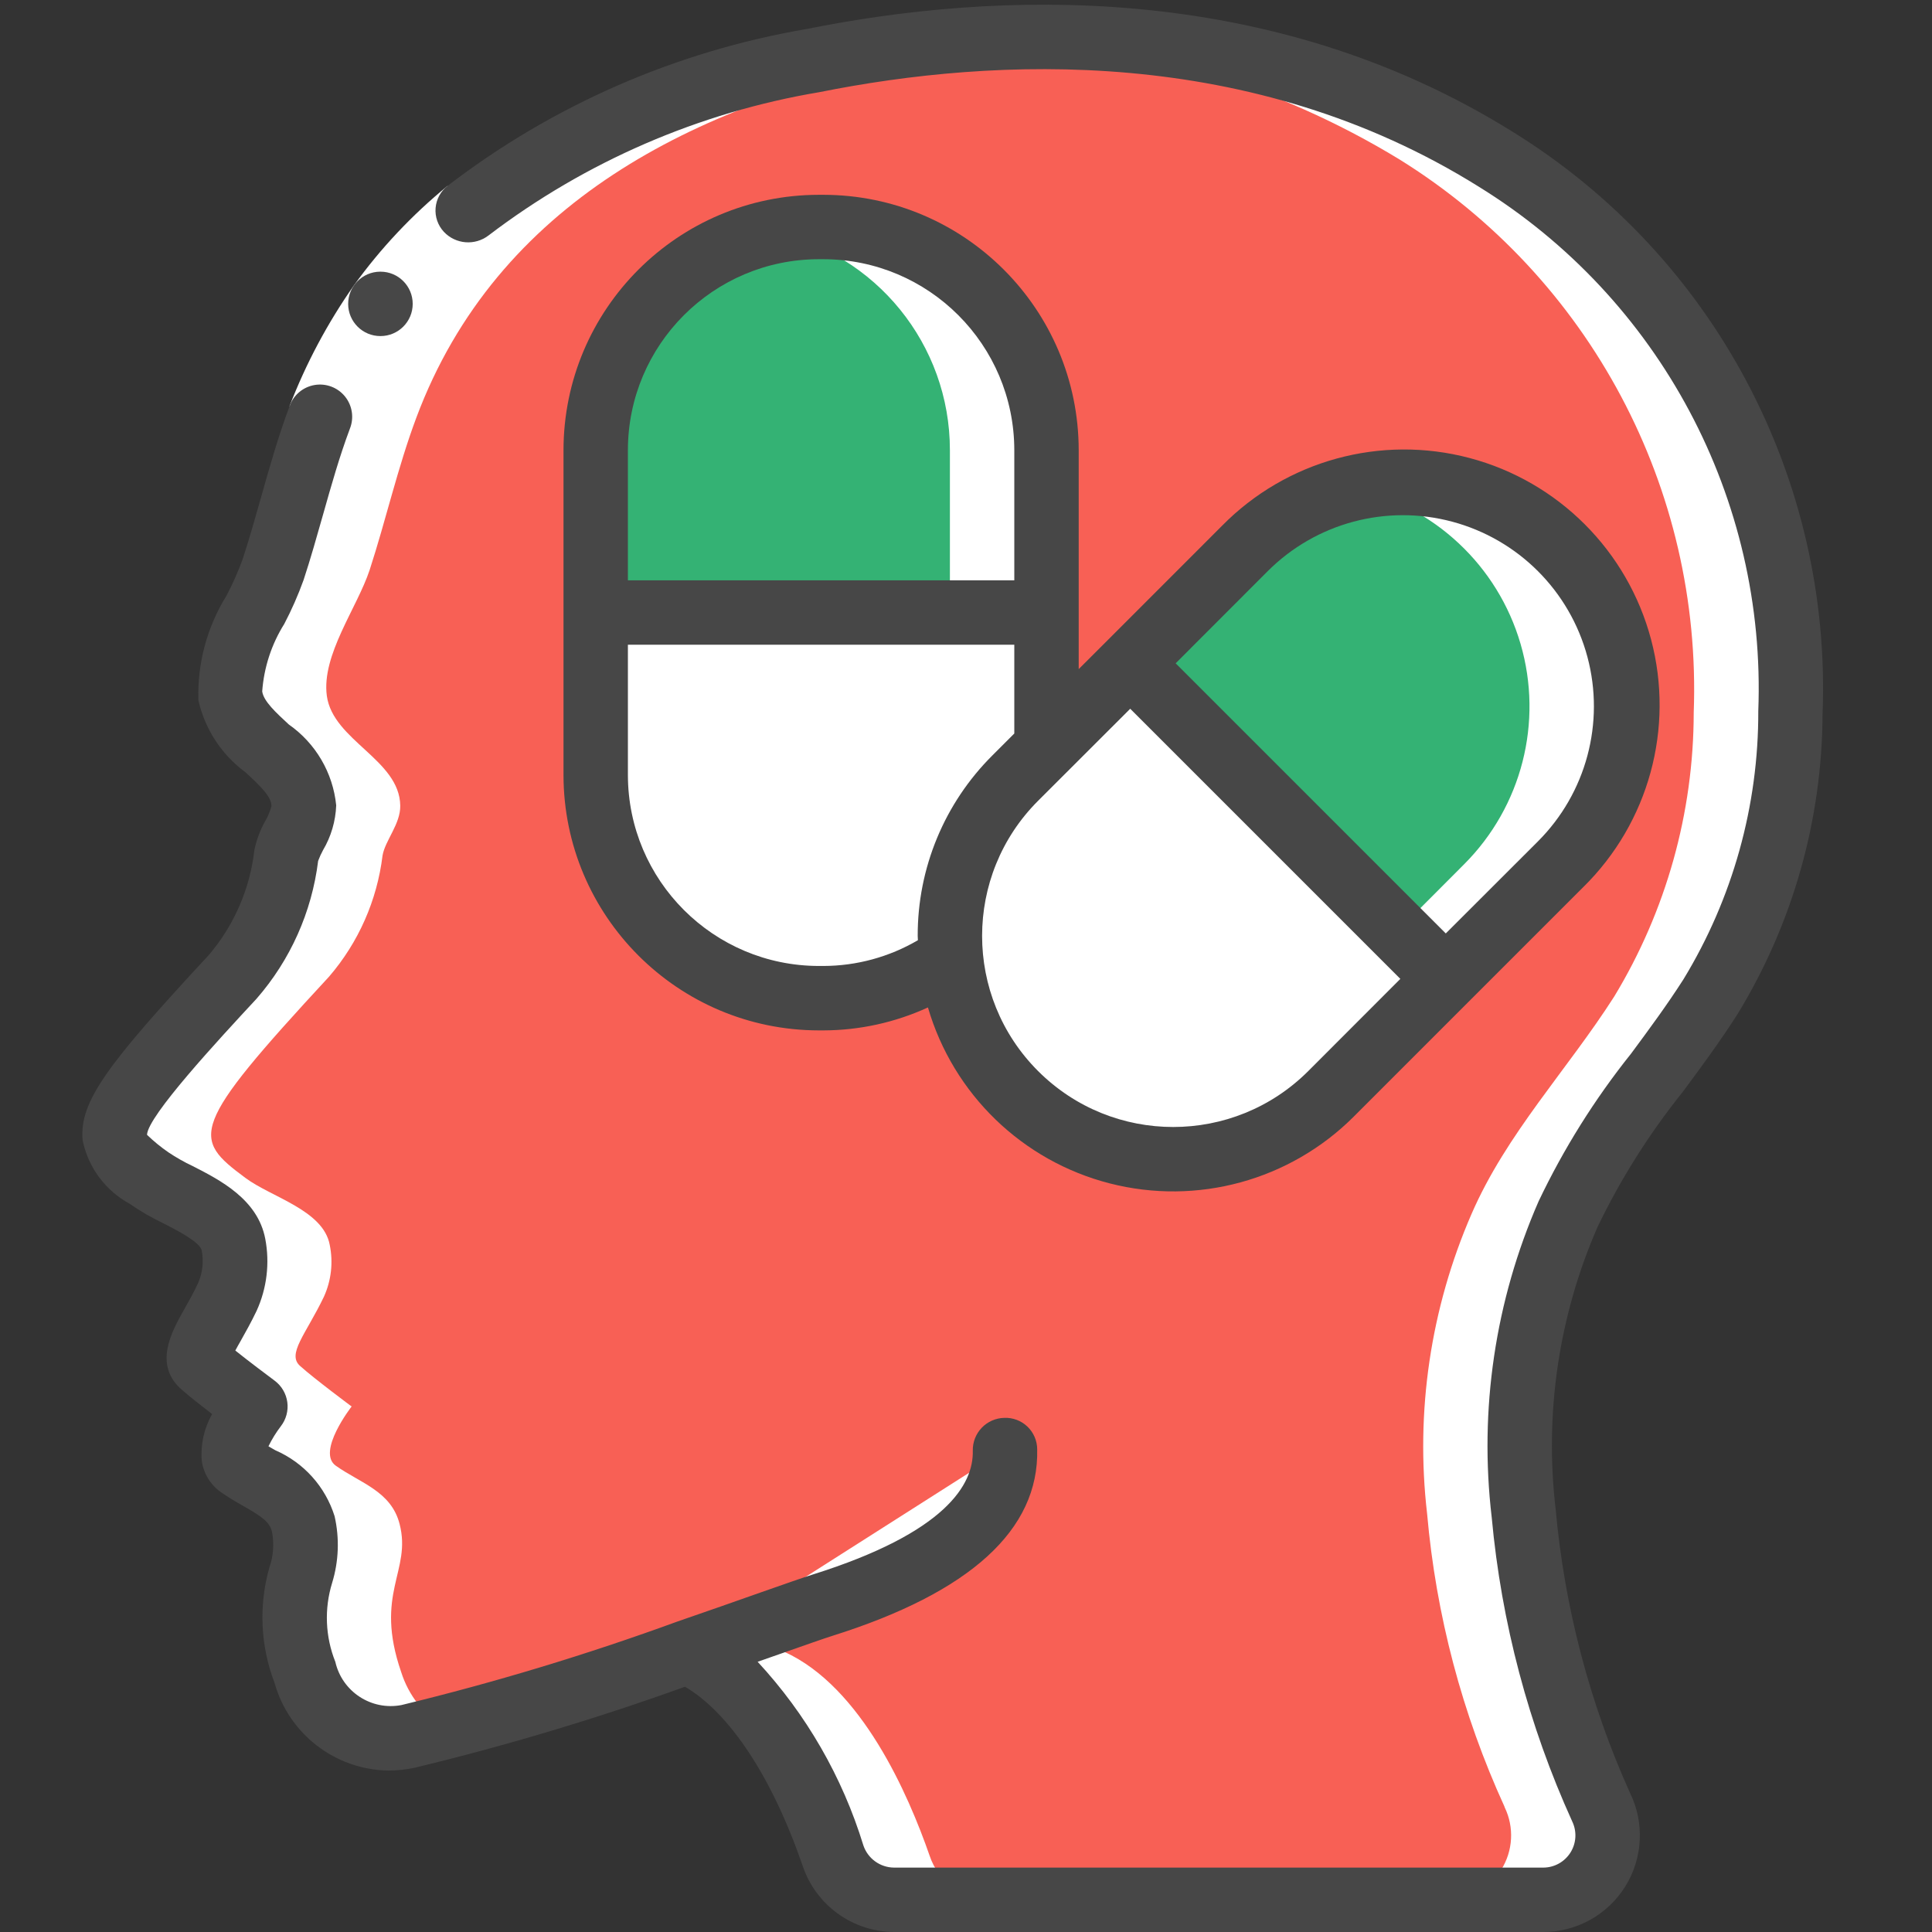 <?xml version="1.0" encoding="UTF-8"?>
<svg xmlns="http://www.w3.org/2000/svg" width="512" height="512" viewBox="0 0 512 512" fill="none">
  <rect x="0" y="0" width="512" height="512" fill="#333333" stroke="none"/>
  <g clip-path="url(#clip0_2680_451)">
    <path fill-rule="evenodd" clip-rule="evenodd" d="M474.453 188.842C474.427 215.383 467.138 241.411 453.376 264.106C441.003 283.476 424.789 300.458 415.573 321.706C404.715 346.687 400.652 374.094 403.797 401.151C406.158 427.985 413.084 454.218 424.277 478.719L424.363 478.975C426.917 484.263 426.574 490.492 423.453 495.467C420.333 500.442 414.875 503.463 409.003 503.466H236.885C229.557 503.436 223.066 498.731 220.757 491.775C215.125 475.562 202.752 447.06 182.272 437.759C157.972 446.558 133.218 454.05 108.117 460.202C95.882 462.811 83.775 455.269 80.725 443.135C73.472 422.143 83.541 416.426 80.299 403.882C78.08 395.178 69.888 393.044 63.403 388.436C58.197 384.767 67.584 372.735 67.584 372.735C67.584 372.735 57.6 365.311 54.016 362.068C50.261 358.911 55.467 353.62 60.245 343.636C62.196 339.334 62.733 334.525 61.781 329.898C60.075 320.682 46.251 317.268 39.424 312.148C25.173 301.567 24.405 299.007 61.611 258.815C69.402 249.757 74.332 238.591 75.776 226.73C76.459 222.719 80.555 218.367 80.469 213.503C80.299 201.3 62.635 196.266 61.013 184.404C59.562 173.567 69.034 161.108 72.362 151.039C76.715 137.642 79.787 123.903 84.736 110.676C106.069 53.589 159.061 27.477 215.467 16.042C277.077 3.668 342.187 8.362 396.459 42.239C446.893 73.558 476.663 129.515 474.453 188.842Z" fill="#F86055"></path>
    <path fill-rule="evenodd" clip-rule="evenodd" d="M266.325 384.256C266.922 409.6 229.546 421.717 218.026 425.301C213.247 426.837 199.253 431.957 182.271 437.76" fill="white"></path>
    <path fill-rule="evenodd" clip-rule="evenodd" d="M396.459 42.239C356.269 18.122 309.647 6.914 262.887 10.128C301.05 11.309 338.253 22.373 370.859 42.239C421.294 73.558 451.064 129.515 448.854 188.842C448.828 215.383 441.539 241.411 427.776 264.106C415.403 283.476 399.19 300.458 389.974 321.706C379.115 346.687 375.053 374.094 378.198 401.151C380.559 427.984 387.485 454.218 398.678 478.719L398.763 478.975C401.317 484.263 400.974 490.492 397.854 495.467C394.734 500.442 389.275 503.463 383.403 503.466H409.003C414.875 503.463 420.334 500.442 423.454 495.467C426.574 490.492 426.917 484.263 424.363 478.975L424.278 478.719C413.085 454.218 406.159 427.984 403.798 401.151C400.653 374.094 404.715 346.687 415.574 321.706C424.79 300.458 441.003 283.476 453.376 264.106C467.139 241.411 474.428 215.383 474.454 188.842C476.664 129.515 446.894 73.558 396.459 42.239Z" fill="white"></path>
    <path fill-rule="evenodd" clip-rule="evenodd" d="M383.233 259.498L352.769 289.877C337.861 305.056 315.954 311.068 295.386 305.623C274.819 300.178 258.755 284.115 253.311 263.547C247.866 242.98 253.877 221.073 269.057 206.165L277.334 197.887L299.521 175.786L383.147 259.413L383.233 259.498Z" fill="white"></path>
    <path fill-rule="evenodd" clip-rule="evenodd" d="M430.933 187.22C430.923 202.902 424.693 217.94 413.61 229.034L383.232 259.498L383.146 259.412L299.52 175.786L329.898 145.322C346.829 128.382 372.301 123.318 394.423 132.492C416.546 141.667 430.959 163.271 430.933 187.22Z" fill="#34B274"></path>
    <path fill-rule="evenodd" clip-rule="evenodd" d="M413.611 145.322C399.312 131.021 378.694 125.023 358.955 129.424C380.046 134.098 396.914 149.892 402.963 170.63C409.013 191.368 403.281 213.754 388.011 229.034L370.415 246.681L383.147 259.413L383.232 259.498L413.611 229.034C436.707 205.909 436.707 168.447 413.611 145.322Z" fill="white"></path>
    <path fill-rule="evenodd" clip-rule="evenodd" d="M277.334 162.304V197.888L269.057 206.165C256.476 218.685 250.206 236.207 251.99 253.866C242.1 260.831 230.294 264.558 218.198 264.533H217.003C201.317 264.54 186.272 258.312 175.18 247.22C164.089 236.128 157.86 221.083 157.867 205.397L157.867 162.304H277.334Z" fill="white"></path>
    <path fill-rule="evenodd" clip-rule="evenodd" d="M251.733 162.304V197.888L243.455 206.165C230.874 218.685 224.605 236.207 226.389 253.866C219.809 258.446 212.354 261.618 204.492 263.185C208.603 264.073 212.796 264.525 217.002 264.533H218.197C230.293 264.558 242.099 260.831 251.989 253.866C250.205 236.207 256.474 218.685 269.055 206.165L277.333 197.888V162.304H251.733Z" fill="white"></path>
    <path fill-rule="evenodd" clip-rule="evenodd" d="M277.334 119.295V162.303H157.867L157.867 119.295C157.86 103.609 164.089 88.564 175.18 77.472C186.272 66.381 201.317 60.152 217.003 60.159H218.198C233.884 60.152 248.929 66.381 260.021 77.472C271.112 88.564 277.341 103.609 277.334 119.295Z" fill="#34B274"></path>
    <path fill-rule="evenodd" clip-rule="evenodd" d="M218.198 60.159H217.003C212.903 60.163 208.813 60.592 204.801 61.439C232.161 67.196 251.744 91.336 251.734 119.295V162.303H277.334V119.295C277.341 103.609 271.113 88.564 260.021 77.472C248.929 66.381 233.884 60.152 218.198 60.159Z" fill="white"></path>
    <path fill-rule="evenodd" clip-rule="evenodd" d="M80.725 443.135C83.775 455.269 95.882 462.812 108.117 460.202C111.104 459.57 114.415 458.768 117.862 457.881C112.364 454.518 108.267 449.281 106.325 443.135C99.072 422.143 109.141 416.426 105.899 403.882C103.68 395.178 95.488 393.045 89.002 388.437C83.797 384.767 93.184 372.735 93.184 372.735C93.184 372.735 83.2 365.311 79.616 362.069C75.861 358.911 81.067 353.621 85.845 343.637C87.796 339.334 88.333 334.525 87.381 329.898C85.674 320.682 71.85 317.269 65.024 312.149C50.773 301.567 50.005 299.007 87.21 258.815C95.002 249.757 99.932 238.591 101.376 226.73C102.059 222.719 106.155 218.367 106.069 213.503C105.899 201.301 88.234 196.266 86.613 184.405C85.162 173.567 94.635 161.109 97.963 151.039C102.315 137.642 105.387 123.903 110.336 110.677C131.669 53.589 184.661 27.477 241.067 16.042C256.461 12.942 272.067 11.002 287.752 10.239C285.73 10.154 283.716 9.975 281.694 9.941C280.695 9.941 279.697 9.941 278.699 9.941C257.465 9.808 236.274 11.875 215.467 16.11C159.061 27.545 106.069 53.657 84.736 110.745C79.787 123.972 76.715 137.71 72.362 151.108C69.034 161.177 59.562 173.636 61.013 184.473C62.635 196.334 80.299 201.369 80.469 213.572C80.555 218.436 76.459 222.788 75.776 226.798C74.332 238.659 69.402 249.825 61.611 258.884C24.405 299.076 25.173 301.636 39.424 312.217C46.251 317.337 60.075 320.75 61.781 329.966C62.733 334.593 62.196 339.403 60.245 343.705C55.467 353.689 50.261 358.98 54.016 362.137C57.6 365.38 67.584 372.804 67.584 372.804C67.584 372.804 58.197 384.836 63.403 388.505C69.888 393.113 78.08 395.246 80.299 403.95C83.541 416.426 73.472 422.143 80.725 443.135Z" fill="white"></path>
    <path fill-rule="evenodd" clip-rule="evenodd" d="M220.758 491.776C223.066 498.731 229.557 503.436 236.886 503.466H262.486C255.157 503.436 248.666 498.731 246.358 491.776C240.726 475.562 228.353 447.061 207.873 437.76C202.548 439.62 196.89 441.54 191.139 443.46C206.354 455.68 215.996 478.071 220.758 491.776Z" fill="white"></path>
    <path fill-rule="evenodd" clip-rule="evenodd" d="M118.613 49.254L129.476 62.421C112.907 75.936 100.219 93.603 92.706 113.621L76.723 107.648C81.087 96.32 86.818 85.568 93.789 75.63C100.876 65.792 109.222 56.924 118.613 49.254Z" fill="white"></path>
    <path fill-rule="evenodd" clip-rule="evenodd" d="M100.837 89.062C96.125 89.083 92.287 85.28 92.266 80.567C92.245 75.854 96.048 72.016 100.761 71.995H100.837C105.55 71.995 109.371 75.816 109.371 80.528C109.371 85.241 105.55 89.062 100.837 89.062Z" fill="#474747"></path>
    <path fill-rule="evenodd" clip-rule="evenodd" d="M67.413 225.28C66.247 235.513 62.065 245.17 55.398 253.021C28.612 281.915 20.958 291.865 21.897 302.173C23.354 309.343 27.909 315.501 34.338 318.993C37.154 320.953 40.124 322.679 43.221 324.155C46.891 326.033 53.043 329.173 53.461 331.417C54.018 334.309 53.688 337.301 52.514 340.002C51.26 342.673 49.954 344.994 48.819 346.99C45.491 352.887 40.474 361.796 48.341 368.426C50.185 370.056 53.333 372.531 56.218 374.749C54.078 378.494 53.121 382.798 53.47 387.097C53.924 390.439 55.74 393.444 58.487 395.4C60.415 396.732 62.408 397.965 64.461 399.095C69.461 401.954 71.407 403.293 72.081 405.922C72.699 409.114 72.452 412.414 71.364 415.479C68.536 425.509 69.018 436.183 72.738 445.917C76.515 459.498 88.775 468.977 102.869 469.213C105.218 469.213 107.561 468.967 109.858 468.48C134.124 462.629 158.053 455.459 181.538 447.001C193.374 453.981 204.629 470.954 212.736 494.523C216.245 504.91 225.956 511.928 236.919 512H409.003C417.86 511.992 426.084 507.406 430.746 499.876C435.409 492.345 435.848 482.939 431.906 475.008C421.255 451.3 414.622 425.986 412.28 400.102C409.253 374.575 413.082 348.702 423.373 325.145C429.512 312.399 437.085 300.395 445.944 289.365C450.859 282.734 455.936 275.865 460.51 268.68C475.107 244.743 482.883 217.271 482.995 189.235C485.454 126.791 454.113 67.857 400.964 34.986C335.966 -5.607 263.313 -2.262 213.803 7.68C179.162 13.584 146.487 27.855 118.613 49.254C116.775 50.679 115.622 52.812 115.435 55.13C115.249 57.449 116.046 59.739 117.632 61.44C120.746 64.751 125.863 65.164 129.468 62.395C155.182 42.808 185.278 29.775 217.156 24.422C263.68 15.095 331.691 11.835 391.919 49.493C439.839 79.087 468.127 132.178 465.963 188.458C466.037 213.526 459.173 238.125 446.131 259.532C441.865 266.205 437.205 272.537 432.248 279.227C422.606 291.285 414.385 304.413 407.748 318.353C396.234 344.688 391.945 373.615 395.324 402.158C397.883 430.011 405.094 457.237 416.657 482.705C417.924 485.343 417.751 488.446 416.198 490.927C414.645 493.408 411.93 494.92 409.003 494.933H236.919C233.229 494.901 229.965 492.529 228.796 489.028C223.239 470.912 213.662 454.285 200.781 440.388L207.164 438.152C213.47 435.933 218.214 434.269 220.604 433.51C257.109 422.024 275.371 405.401 274.867 384.085C274.858 381.808 273.922 379.633 272.275 378.06C270.628 376.488 268.413 375.653 266.138 375.748C263.873 375.799 261.721 376.749 260.157 378.388C258.594 380.027 257.746 382.221 257.801 384.486C258.005 393.284 250.837 406.109 215.467 417.237C212.975 418.013 208.043 419.754 201.506 422.041C195.379 424.2 187.853 426.863 179.524 429.721C155.581 438.463 131.166 445.853 106.394 451.857C98.419 453.388 90.666 448.323 88.866 440.405C86.201 433.738 85.9 426.36 88.013 419.498C89.775 413.761 90.002 407.661 88.67 401.809C86.223 393.984 80.496 387.609 72.977 384.341C72.363 383.991 71.748 383.641 71.142 383.283C72.055 381.413 73.149 379.638 74.411 377.984C75.825 376.172 76.448 373.866 76.14 371.588C75.831 369.311 74.617 367.254 72.772 365.883C70.724 364.356 65.86 360.712 62.362 357.905C62.797 357.103 63.283 356.198 63.736 355.43C65.041 353.117 66.543 350.438 68.002 347.392C70.724 341.419 71.526 334.75 70.298 328.302C68.309 317.841 58.351 312.746 51.055 309.017C48.819 307.964 46.665 306.743 44.612 305.365C42.605 303.982 40.715 302.435 38.963 300.74C39.108 295.816 57.882 275.566 67.977 264.686C76.945 254.413 82.634 241.69 84.309 228.155C84.672 227.172 85.105 226.217 85.606 225.297C87.738 221.695 88.938 217.618 89.097 213.435C88.238 204.802 83.653 196.973 76.544 192C73.131 188.842 69.854 185.847 69.487 183.227C69.948 176.881 71.954 170.743 75.332 165.35C77.303 161.589 79.013 157.697 80.452 153.702C82.321 148.019 83.942 142.267 85.572 136.516C87.825 128.546 89.95 121.019 92.723 113.604C93.868 110.731 93.369 107.463 91.419 105.063C89.469 102.663 86.373 101.506 83.326 102.039C80.28 102.571 77.76 104.711 76.74 107.63C73.719 115.703 71.398 123.929 69.154 131.891C67.593 137.403 66.031 142.933 64.239 148.386C63.039 151.633 61.631 154.8 60.023 157.866C54.855 166.175 52.266 175.829 52.582 185.608C54.306 193.23 58.713 199.978 64.998 204.62C69.171 208.452 71.919 211.148 71.945 213.606C71.582 214.992 71.031 216.321 70.306 217.557C68.948 219.966 67.972 222.571 67.413 225.28Z" fill="#474747"></path>
    <path d="M285.867 119.295C285.825 81.94 255.553 51.668 218.198 51.626H217.003C179.648 51.668 149.376 81.94 149.334 119.295V205.397C149.381 242.75 179.65 273.019 217.003 273.066H218.198C227.766 273.045 237.217 270.97 245.914 266.982C252.609 289.948 270.928 307.676 294.101 313.614C317.275 319.552 341.862 312.818 358.776 295.901L389.18 265.488L419.593 235.084C436.929 218.028 443.785 192.985 437.554 169.477C431.323 145.97 412.963 127.61 389.456 121.379C365.948 115.149 340.905 122.005 323.849 139.34L293.445 169.753L285.867 177.322V119.295ZM217.003 68.693H218.198C246.133 68.721 268.772 91.36 268.801 119.295V153.796H166.401V119.295C166.429 91.36 189.068 68.721 217.003 68.693ZM346.71 283.835C326.935 303.61 294.873 303.61 275.098 283.835C255.323 264.06 255.323 231.998 275.098 212.223L299.521 187.827L371.107 259.413L346.71 283.835ZM335.958 151.364C348.75 138.571 367.395 133.575 384.87 138.258C402.344 142.94 415.993 156.589 420.676 174.064C425.358 191.538 420.362 210.183 407.57 222.975L383.147 247.372L311.561 175.786L335.958 151.364ZM263.032 200.157C250.291 212.824 243.15 230.063 243.201 248.029C243.201 248.413 243.252 248.789 243.252 249.164C235.653 253.619 227.007 255.975 218.198 255.991H217.003C189.071 255.963 166.434 233.329 166.401 205.397V170.862H268.801V194.389L263.032 200.157Z" fill="#474747"></path>
  </g>
  <defs>
    <clipPath id="clip0_2680_451">
      <rect width="512" height="512" fill="white"></rect>
    </clipPath>
  </defs>
</svg>
